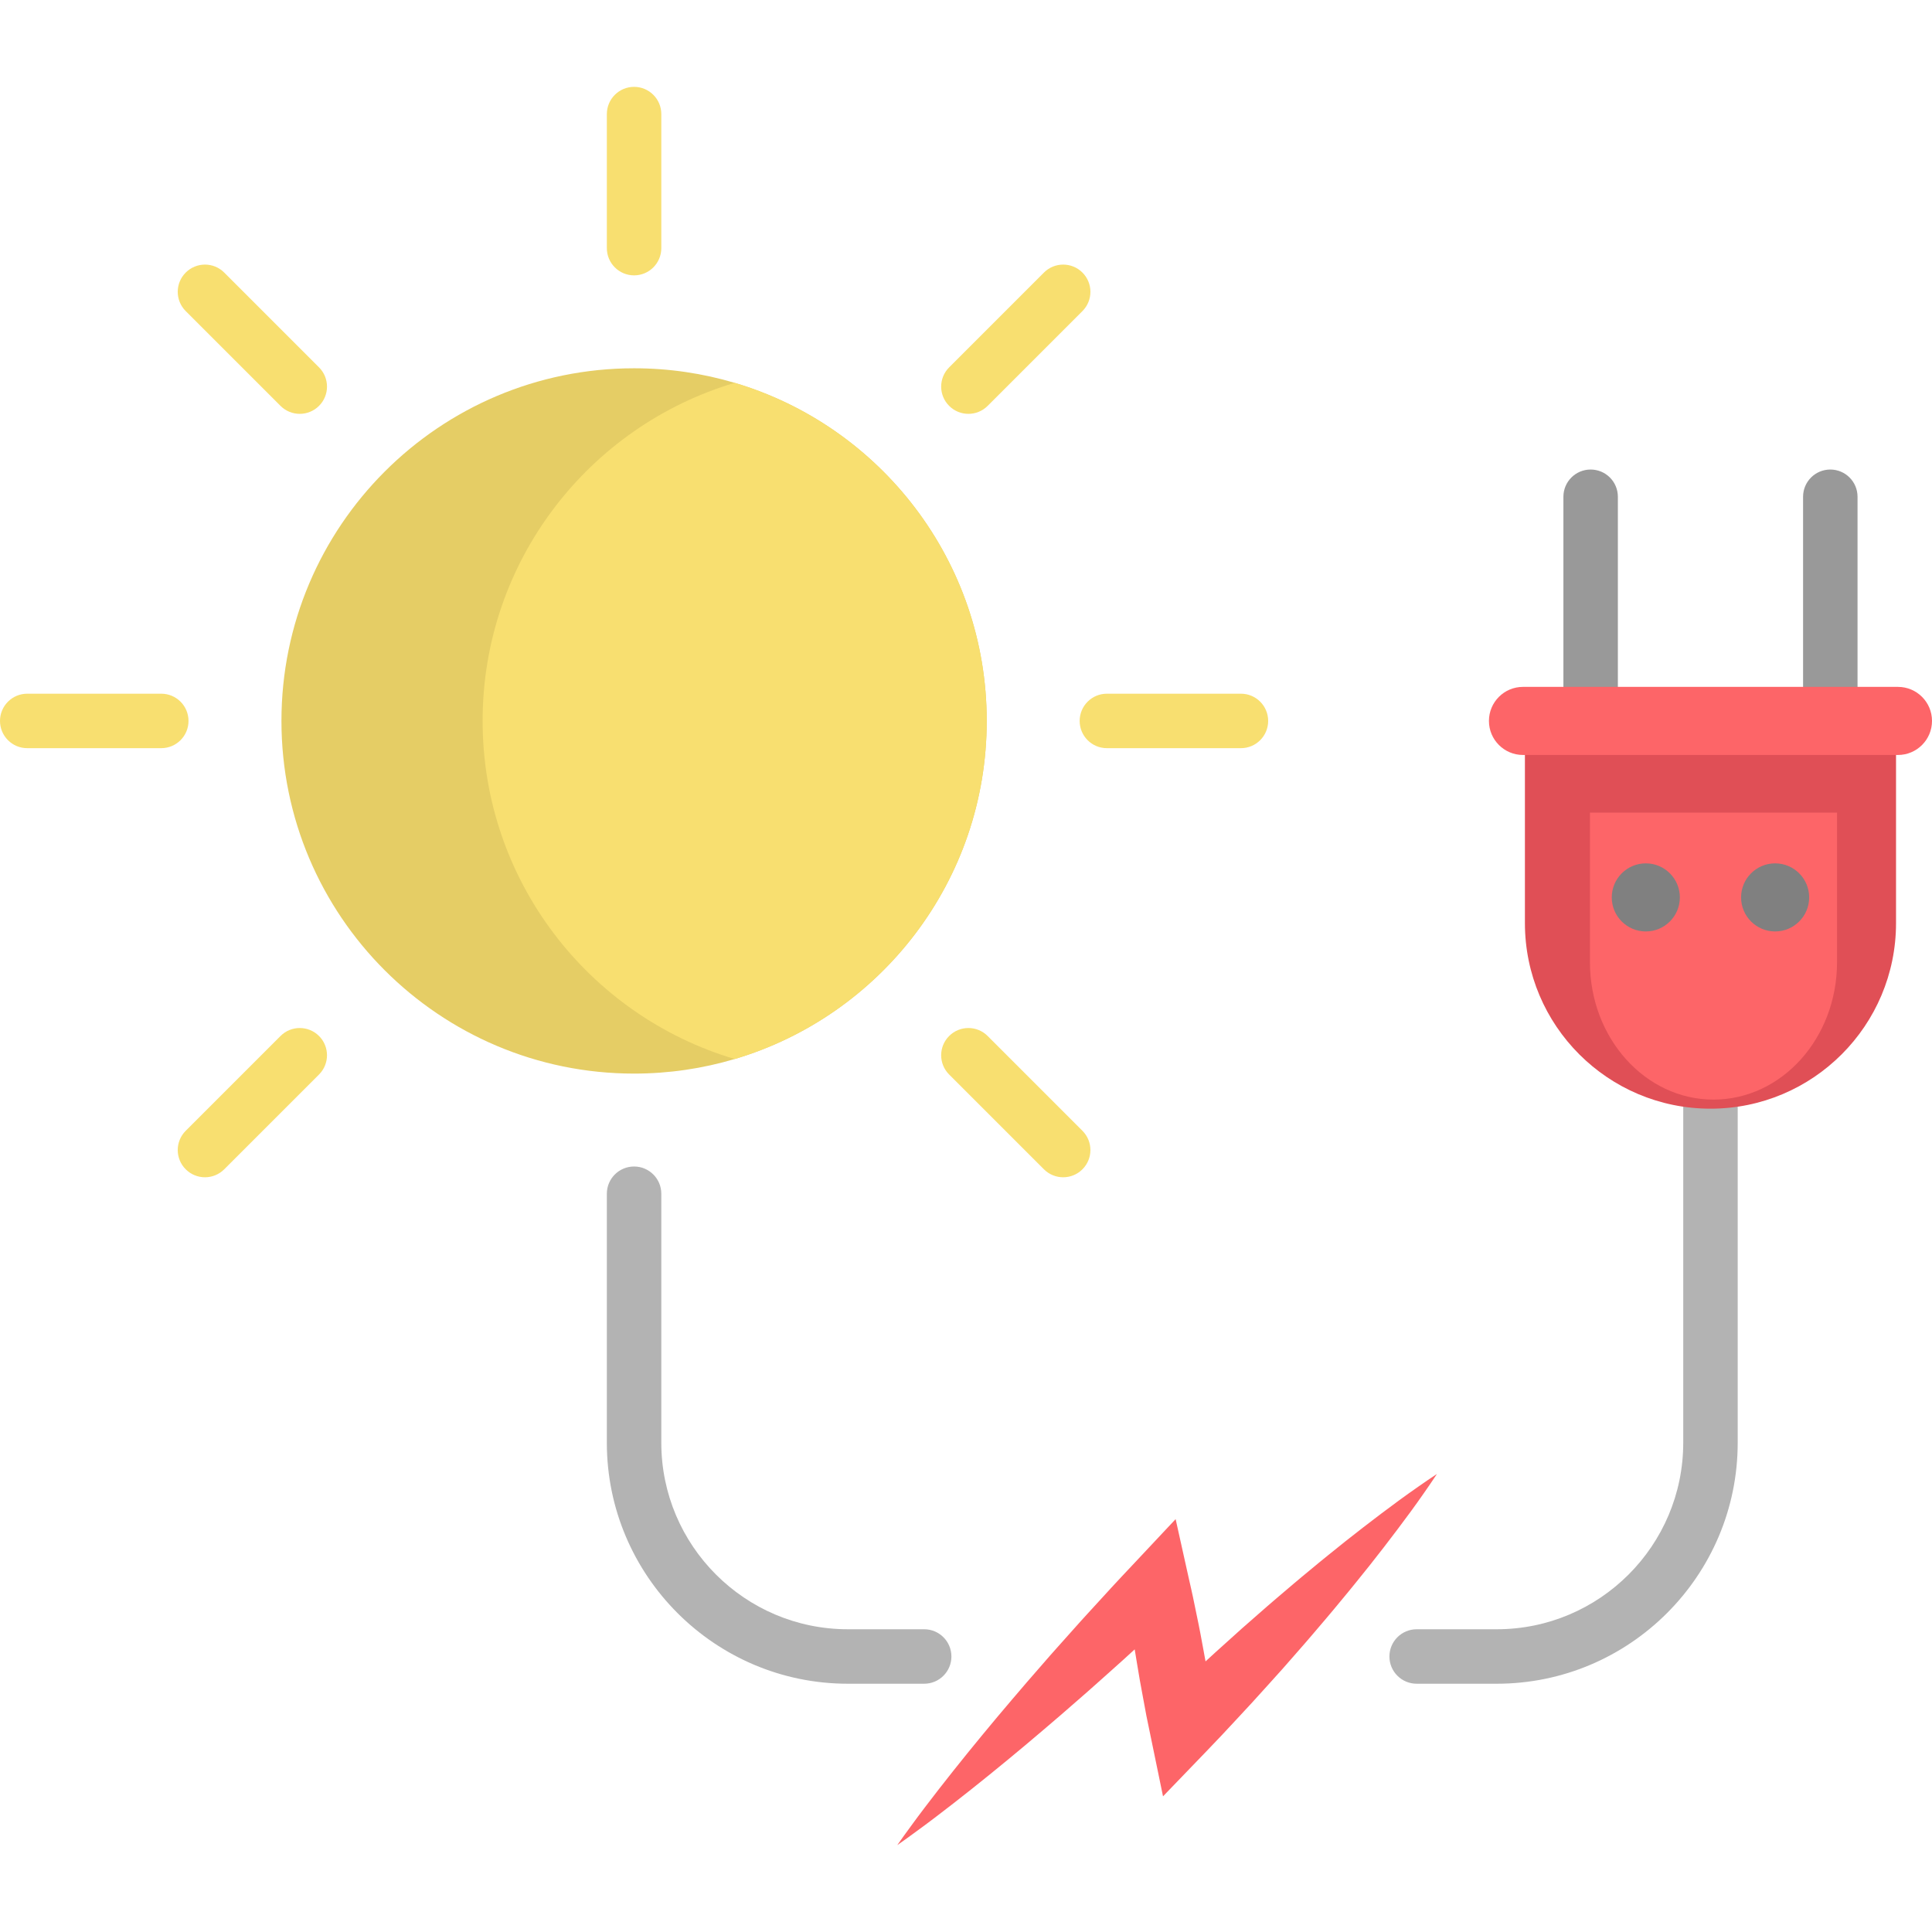 <?xml version="1.0" encoding="iso-8859-1"?>
<!-- Generator: Adobe Illustrator 19.0.0, SVG Export Plug-In . SVG Version: 6.00 Build 0)  -->
<svg version="1.1" id="Layer_1" xmlns="http://www.w3.org/2000/svg" xmlns:xlink="http://www.w3.org/1999/xlink" x="0px" y="0px"
	 viewBox="0 0 511.999 511.999" style="enable-background:new 0 0 511.999 511.999;" xml:space="preserve">
<path style="fill:#F8DF70;" d="M168.038,72.975c-3.985,0-7.217-3.231-7.217-7.217V30.234c0-3.986,3.232-7.217,7.217-7.217
	s7.217,3.231,7.217,7.217v35.523C175.255,69.743,172.024,72.975,168.038,72.975z"/>
<g>
	<path style="fill:#B3B3B3;" d="M396.651,446.204h-21.225c-3.985,0-7.217-3.231-7.217-7.217s3.232-7.217,7.217-7.217h21.225
		c27.251,0,49.423-22.172,49.423-49.423V280.295c0-3.986,3.232-7.217,7.217-7.217c3.985,0,7.217,3.231,7.217,7.217v102.051
		C460.509,417.557,431.862,446.204,396.651,446.204z"/>
	<path style="fill:#B3B3B3;" d="M244.919,446.204h-20.241c-35.211,0-63.858-28.647-63.858-63.858v-65.994
		c0-3.986,3.232-7.217,7.217-7.217c3.985,0,7.217,3.231,7.217,7.217v65.994c0,27.253,22.172,49.423,49.423,49.423h20.241
		c3.985,0,7.217,3.231,7.217,7.217S248.905,446.204,244.919,446.204z"/>
</g>
<g>
	<path style="fill:#999999;" d="M485.049,198.272c-3.985,0-7.217-3.231-7.217-7.217v-59.407c0-3.986,3.232-7.217,7.217-7.217
		s7.217,3.231,7.217,7.217v59.407C492.267,195.041,489.036,198.272,485.049,198.272z"/>
	<path style="fill:#999999;" d="M421.534,198.272c-3.985,0-7.217-3.231-7.217-7.217v-59.407c0-3.986,3.232-7.217,7.217-7.217
		c3.985,0,7.217,3.231,7.217,7.217v59.407C428.752,195.041,425.52,198.272,421.534,198.272z"/>
</g>
<path style="fill:#E04F56;" d="M502.466,191.054h-98.348v53.584c0,27.158,22.017,49.174,49.174,49.174l0,0l0,0
	c27.158,0,49.174-22.016,49.174-49.174V191.054z"/>
<g>
	<path style="fill:#FD6568;" d="M486.834,215.353h-65.482v39.658c0,20.1,14.658,36.395,32.74,36.395l0,0l0,0
		c18.082,0,32.74-16.294,32.74-36.395v-39.658H486.834z"/>
	<path style="fill:#FD6568;" d="M375.792,394.027c-1.671,1.136-3.28,2.334-4.916,3.504c-3.238,2.376-6.439,4.788-9.604,7.237
		l-4.724,3.696l-4.667,3.753c-1.566,1.241-3.083,2.531-4.624,3.796c-1.531,1.275-3.084,2.528-4.591,3.829
		c-3.029,2.584-6.081,5.146-9.055,7.785l-4.488,3.932l-4.43,3.99c-1.753,1.564-3.487,3.147-5.213,4.738
		c-0.172-0.951-0.338-1.905-0.521-2.854l-0.879-4.742c-0.288-1.582-0.639-3.152-0.956-4.729l-0.974-4.725
		c-0.324-1.575-0.704-3.141-1.053-4.712l-3.543-15.943l-10.731,11.433l-4.175,4.449c-1.4,1.475-2.757,2.993-4.137,4.489
		c-2.74,3.01-5.516,5.983-8.212,9.037c-2.705,3.045-5.444,6.057-8.105,9.146c-2.679,3.071-5.361,6.138-7.99,9.261
		c-2.656,3.095-5.264,6.236-7.867,9.384c-2.599,3.15-5.174,6.326-7.719,9.53c-2.548,3.202-5.065,6.435-7.546,9.705
		c-1.24,1.635-2.474,3.275-3.678,4.946c-1.211,1.664-2.436,3.314-3.607,5.017c1.703-1.172,3.355-2.396,5.017-3.607
		c1.671-1.204,3.312-2.438,4.946-3.678c3.269-2.48,6.502-4.998,9.705-7.546c3.204-2.545,6.38-5.12,9.53-7.719
		c3.147-2.603,6.289-5.211,9.384-7.867c3.121-2.628,6.19-5.31,9.261-7.99c3.089-2.661,6.101-5.399,9.146-8.105
		c2-1.766,3.967-3.564,5.93-5.366l0.564,3.426c0.499,3.176,1.072,6.339,1.672,9.498l0.879,4.742l0.976,4.725l3.416,16.555
		l11.432-11.864c2.755-2.859,5.486-5.741,8.174-8.667c2.713-2.901,5.405-5.822,8.052-8.788l3.99-4.43l3.932-4.488
		c2.639-2.975,5.2-6.026,7.785-9.055c1.3-1.507,2.554-3.06,3.829-4.591c1.265-1.542,2.555-3.059,3.796-4.624l3.753-4.667
		l3.696-4.724c2.449-3.165,4.861-6.366,7.237-9.604c1.17-1.636,2.368-3.245,3.504-4.916c1.142-1.665,2.312-3.302,3.411-5.009
		C379.094,391.715,377.457,392.885,375.792,394.027z"/>
</g>
<path style="fill:#E5CD65;" d="M261.491,191.049c0,42.354-28.172,78.128-66.796,89.603c-8.444,2.514-17.394,3.861-26.656,3.861
	c-51.616,0-93.452-41.848-93.452-93.464c0-51.604,41.836-93.452,93.452-93.452c9.262,0,18.212,1.347,26.656,3.861
	C233.32,112.934,261.491,148.708,261.491,191.049z"/>
<g>
	<path style="fill:#F8DF70;" d="M261.491,191.049c0,42.354-28.172,78.128-66.796,89.603c-38.625-11.476-66.796-47.249-66.796-89.603
		c0-42.342,28.172-78.116,66.796-89.591C233.32,112.934,261.491,148.708,261.491,191.049z"/>
	<path style="fill:#F8DF70;" d="M256.636,109.673c-1.846,0-3.694-0.705-5.103-2.113c-2.82-2.818-2.82-7.388,0-10.207l25.119-25.119
		c2.817-2.818,7.389-2.818,10.205,0c2.82,2.818,2.82,7.388,0,10.207l-25.119,25.119C260.33,108.969,258.483,109.673,256.636,109.673
		z"/>
	<path style="fill:#F8DF70;" d="M54.32,311.989c-1.848,0-3.694-0.705-5.104-2.113c-2.818-2.818-2.818-7.388,0.001-10.207
		l25.12-25.119c2.818-2.82,7.389-2.818,10.207,0c2.818,2.818,2.818,7.388-0.001,10.207l-25.12,25.117
		C58.014,311.284,56.166,311.989,54.32,311.989z"/>
	<path style="fill:#F8DF70;" d="M328.859,198.272h-35.524c-3.985,0-7.217-3.231-7.217-7.217c0-3.986,3.232-7.217,7.217-7.217h35.524
		c3.985,0,7.217,3.231,7.217,7.217C336.076,195.041,332.844,198.272,328.859,198.272z"/>
	<path style="fill:#F8DF70;" d="M42.741,198.272H7.217c-3.985,0-7.217-3.231-7.217-7.217c0-3.986,3.232-7.217,7.217-7.217h35.524
		c3.985,0,7.217,3.231,7.217,7.217C49.958,195.041,46.727,198.272,42.741,198.272z"/>
	<path style="fill:#F8DF70;" d="M79.44,109.673c-1.846,0-3.694-0.705-5.103-2.113l-25.12-25.119
		c-2.82-2.818-2.82-7.388-0.001-10.207c2.82-2.818,7.391-2.82,10.207,0l25.12,25.119c2.82,2.818,2.82,7.388,0.001,10.207
		C83.134,108.968,81.286,109.673,79.44,109.673z"/>
	<path style="fill:#F8DF70;" d="M281.754,311.989c-1.848,0-3.694-0.705-5.103-2.113l-25.119-25.119c-2.82-2.818-2.82-7.388,0-10.207
		c2.818-2.82,7.391-2.818,10.205,0l25.119,25.119c2.82,2.818,2.82,7.388,0,10.207C285.449,311.284,283.602,311.989,281.754,311.989z
		"/>
</g>
<path style="fill:#FD6568;" d="M502.978,200.076h-99.373c-4.984,0-9.022-4.039-9.022-9.022c0-4.982,4.038-9.022,9.022-9.022h99.372
	c4.984,0,9.022,4.039,9.022,9.022C511.999,196.037,507.961,200.076,502.978,200.076z"/>
<g>
	<circle style="fill:#808080;" cx="436.155" cy="237.821" r="9.022"/>
	<circle style="fill:#808080;" cx="470.426" cy="237.821" r="9.022"/>
</g>
<g>
</g>
<g>
</g>
<g>
</g>
<g>
</g>
<g>
</g>
<g>
</g>
<g>
</g>
<g>
</g>
<g>
</g>
<g>
</g>
<g>
</g>
<g>
</g>
<g>
</g>
<g>
</g>
<g>
</g>
</svg>
